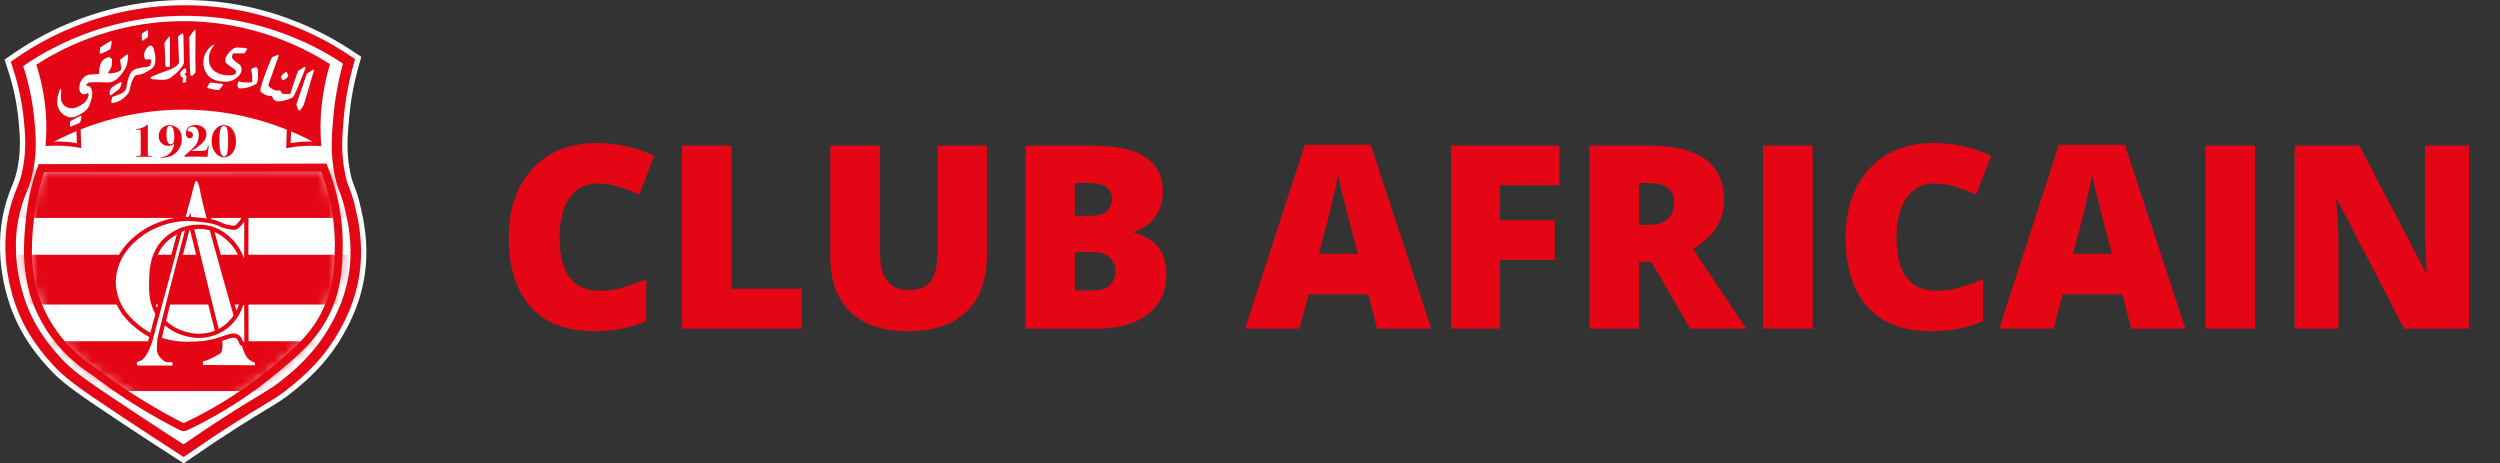<svg width="232" height="43" viewBox="0 0 232 43" fill="none" xmlns="http://www.w3.org/2000/svg">
<rect x="0" y="0" width="232" height="43" fill="#333333" stroke="none"/>
<g clip-path="url(#clip0_206_840)">
<path d="M17.155 1.467C24.609 1.467 29.896 4.617 31.828 5.899C31.28 7.89 31.04 9.607 30.928 10.893C30.786 12.546 30.649 14.151 31.045 16.181C31.363 17.8 31.632 17.721 32.048 19.566C32.307 20.72 32.698 22.53 32.463 24.75C32.194 27.313 31.231 29.138 30.761 30.009C29.319 32.679 27.441 34.24 26.32 35.154C25 36.23 24.53 36.338 21.352 38.363C19.483 39.552 17.991 40.569 17.023 41.239C15.752 40.417 14.089 39.336 12.152 38.055C7.535 34.998 6.616 34.288 5.598 33.163C4.772 32.249 3.261 30.547 2.326 27.866C1.974 26.849 0.781 23.058 2.028 19.042C2.424 17.765 2.801 17.325 3.094 15.76C3.451 13.862 3.309 12.321 3.177 10.986C3.055 9.758 2.791 8.076 2.155 6.129C4.077 4.803 9.428 1.502 17.033 1.467C17.077 1.467 17.116 1.467 17.155 1.467ZM17.155 0C17.111 0 17.067 0 17.023 0C13.565 0.015 10.171 0.67 6.924 1.947C4.933 2.729 3.05 3.727 1.324 4.911L0.424 5.532L0.761 6.574C1.246 8.061 1.568 9.592 1.715 11.123C1.837 12.356 1.974 13.75 1.647 15.481C1.49 16.323 1.314 16.758 1.089 17.311C0.947 17.668 0.786 18.069 0.62 18.602C-0.691 22.823 0.404 26.819 0.933 28.346C1.984 31.358 3.686 33.237 4.503 34.142C5.662 35.423 6.748 36.235 11.335 39.273C12.954 40.344 14.597 41.42 16.221 42.467L17.048 43L17.855 42.442C19.244 41.479 20.681 40.525 22.134 39.6C23.337 38.837 24.164 38.339 24.765 37.977C25.787 37.36 26.35 37.023 27.245 36.294C27.9 35.761 28.663 35.115 29.485 34.249C30.497 33.173 31.358 31.985 32.048 30.708C32.517 29.842 33.613 27.812 33.921 24.907C34.185 22.402 33.725 20.348 33.476 19.247C33.246 18.225 33.045 17.697 32.879 17.276C32.732 16.895 32.615 16.596 32.483 15.907C32.126 14.082 32.248 12.664 32.39 11.025C32.527 9.44 32.81 7.851 33.241 6.295L33.525 5.273L32.639 4.686C30.923 3.546 29.054 2.588 27.083 1.839C23.885 0.616 20.544 0 17.155 0Z" fill="white"/>
<path d="M16.759 41.645C15.14 40.599 13.502 39.527 11.883 38.456C7.159 35.331 6.268 34.626 5.237 33.486C4.464 32.63 2.85 30.85 1.867 28.023C1.368 26.59 0.341 22.838 1.564 18.891C1.715 18.397 1.862 18.03 2.009 17.678C2.243 17.101 2.444 16.602 2.62 15.662C2.972 13.794 2.82 12.258 2.698 11.025C2.542 9.426 2.204 7.826 1.7 6.271L1.588 5.924L1.891 5.718C3.554 4.579 5.373 3.615 7.296 2.862C10.416 1.629 13.697 0.993 17.033 0.979C17.077 0.979 17.116 0.979 17.16 0.979C20.432 0.979 23.655 1.575 26.741 2.744C28.644 3.468 30.448 4.393 32.106 5.493L32.4 5.689L32.307 6.031C31.862 7.641 31.564 9.294 31.422 10.937C31.28 12.581 31.148 14.127 31.529 16.088C31.681 16.861 31.818 17.218 31.974 17.624C32.136 18.04 32.317 18.509 32.527 19.458C32.762 20.505 33.197 22.452 32.953 24.799C32.669 27.514 31.637 29.422 31.192 30.239C29.671 33.051 27.695 34.665 26.634 35.531C25.792 36.216 25.284 36.524 24.267 37.136C23.66 37.502 22.829 38.001 21.616 38.774C20.153 39.703 18.701 40.667 17.302 41.636L17.033 41.821L16.759 41.645Z" fill="white"/>
<path d="M17.155 1.468C24.609 1.468 29.896 4.618 31.828 5.899C31.28 7.89 31.04 9.607 30.928 10.893C30.786 12.546 30.649 14.151 31.045 16.181C31.363 17.8 31.632 17.721 32.048 19.566C32.307 20.72 32.698 22.53 32.463 24.75C32.194 27.314 31.231 29.138 30.761 30.009C29.319 32.679 27.441 34.24 26.32 35.154C25 36.23 24.53 36.338 21.352 38.363C19.483 39.552 17.992 40.569 17.023 41.239C15.752 40.417 14.089 39.337 12.152 38.055C7.535 34.998 6.616 34.289 5.598 33.164C4.772 32.249 3.261 30.547 2.326 27.866C1.974 26.849 0.781 23.058 2.028 19.042C2.424 17.766 2.801 17.325 3.094 15.76C3.451 13.862 3.309 12.322 3.177 10.986C3.055 9.758 2.791 8.076 2.155 6.129C4.077 4.803 9.428 1.502 17.033 1.468C17.077 1.468 17.116 1.468 17.155 1.468ZM17.155 0.489C17.111 0.489 17.067 0.489 17.028 0.489C13.634 0.504 10.293 1.15 7.105 2.402C5.148 3.17 3.3 4.148 1.603 5.312L1.001 5.728L1.226 6.422C1.72 7.944 2.048 9.509 2.204 11.074C2.322 12.277 2.468 13.769 2.131 15.574C1.965 16.465 1.769 16.944 1.549 17.497C1.412 17.844 1.25 18.235 1.094 18.749C-0.173 22.828 0.889 26.707 1.402 28.184C2.419 31.104 4.077 32.934 4.875 33.814C5.999 35.056 7.07 35.859 11.614 38.867C13.233 39.938 14.876 41.009 16.495 42.056L17.043 42.413L17.581 42.041C18.975 41.073 20.417 40.114 21.875 39.19C23.083 38.422 23.909 37.923 24.516 37.561C25.518 36.959 26.071 36.627 26.937 35.917C28.027 35.027 30.052 33.374 31.617 30.478C32.072 29.637 33.138 27.666 33.432 24.858C33.686 22.432 33.241 20.431 32.996 19.355C32.776 18.372 32.586 17.883 32.419 17.453C32.263 17.051 32.141 16.733 31.999 16C31.627 14.107 31.759 12.591 31.896 10.981C32.033 9.367 32.326 7.748 32.762 6.163L32.952 5.478L32.361 5.087C30.673 3.967 28.839 3.023 26.902 2.289C23.767 1.096 20.486 0.489 17.155 0.489Z" fill="#E40615"/>
<mask id="mask0_206_840" style="mask-type:luminance" maskUnits="userSpaceOnUse" x="2" y="15" width="30" height="25">
<path d="M30.541 28.326C29.446 31.036 27.626 32.567 25.156 34.592C23.41 36.02 20.784 37.913 17.209 39.6C17.101 39.649 16.979 39.649 16.871 39.596C15.698 39.004 14.455 38.319 13.169 37.531C11.545 36.538 10.098 35.526 8.821 34.548C7.418 33.653 5.222 31.931 3.838 29.025C2.243 25.68 2.556 22.51 2.762 20.431C2.967 18.367 3.446 16.704 3.838 15.598C12.572 15.584 21.312 15.564 30.047 15.55C30.717 17.232 31.534 19.942 31.431 23.307C31.392 24.687 31.324 26.384 30.541 28.326Z" fill="white"/>
</mask>
<g mask="url(#mask0_206_840)">
<path d="M34.219 15.603H0.434V20.226H34.219V15.603Z" fill="#E40615"/>
<path d="M34.219 23.64H0.434V28.262H34.219V23.64Z" fill="#E40615"/>
<path d="M34.219 31.671H0.434V36.294H34.219V31.671Z" fill="#E40615"/>
</g>
<path d="M30.541 28.326C29.446 31.036 27.626 32.567 25.156 34.592C23.41 36.02 20.784 37.913 17.209 39.6C17.101 39.649 16.979 39.649 16.871 39.596C15.698 39.004 14.455 38.319 13.169 37.531C11.545 36.538 10.098 35.526 8.821 34.548C7.418 33.653 5.222 31.931 3.838 29.025C2.243 25.68 2.556 22.51 2.762 20.431C2.967 18.367 3.446 16.704 3.838 15.598C12.572 15.584 21.312 15.564 30.047 15.55C30.717 17.232 31.534 19.942 31.431 23.307C31.392 24.687 31.324 26.384 30.541 28.326Z" stroke="#E40613" stroke-width="0.736" stroke-miterlimit="10"/>
<path d="M5.231 10.874L6.126 10.996L7.061 11.123L7.1 12.277L7.134 13.28C6.762 13.221 6.386 13.177 6.014 13.153C5.76 13.138 5.5 13.129 5.241 13.129C5.09 13.129 4.943 13.133 4.791 13.138L4.997 12.072L5.231 10.874ZM4.918 10.433C4.718 11.475 4.513 12.517 4.312 13.554C4.596 13.53 4.909 13.515 5.241 13.515C5.481 13.515 5.725 13.52 5.985 13.539C6.567 13.579 7.085 13.657 7.54 13.745C7.506 12.752 7.476 11.764 7.442 10.771C6.601 10.663 5.76 10.551 4.918 10.433Z" fill="#E40615"/>
<path d="M28.428 10.585L28.864 11.94L29.245 13.133C29.118 13.128 28.991 13.128 28.864 13.128C28.609 13.128 28.35 13.138 28.091 13.153C27.714 13.177 27.343 13.221 26.971 13.28L27.005 12.302L27.044 11.064L27.47 10.918L28.428 10.585ZM28.678 10.086C28.003 10.316 27.333 10.546 26.658 10.78C26.624 11.774 26.594 12.761 26.56 13.755C27.01 13.662 27.533 13.583 28.115 13.549C28.375 13.534 28.624 13.525 28.859 13.525C29.191 13.525 29.504 13.539 29.788 13.564C29.421 12.4 29.049 11.245 28.678 10.086Z" fill="#E40615"/>
<path d="M3.368 6.002C3.691 6.985 4.004 8.222 4.175 9.68C4.351 11.196 4.317 12.522 4.219 13.583C6.224 12.434 10.841 10.15 17.131 10.174C23.293 10.198 27.817 12.434 29.817 13.583C29.729 12.537 29.7 11.26 29.847 9.817C30.003 8.301 30.306 6.995 30.624 5.958C28.737 4.75 23.724 1.883 16.725 1.966C10.044 2.05 5.266 4.779 3.368 6.002Z" fill="#E40615"/>
<path d="M14.157 14.508C14.157 14.532 14.118 14.542 14.045 14.542H13.937C13.898 14.537 13.736 14.537 13.453 14.542H12.905C12.871 14.542 12.827 14.542 12.783 14.542C12.744 14.542 12.719 14.542 12.714 14.542C12.641 14.542 12.607 14.527 12.607 14.503C12.607 14.483 12.612 14.474 12.626 14.474C12.641 14.469 12.7 14.469 12.797 14.469C12.925 14.464 13.003 14.449 13.032 14.42C13.052 14.395 13.057 14.356 13.057 14.302V12.669C13.057 12.321 13.052 12.131 13.047 12.101C13.037 12.052 12.998 12.033 12.925 12.033H12.704C12.631 12.038 12.592 12.023 12.592 11.999C12.592 11.979 12.641 11.969 12.739 11.959C12.988 11.94 13.198 11.876 13.375 11.774C13.384 11.769 13.438 11.734 13.531 11.671L13.697 11.568L13.717 11.637C13.717 11.646 13.717 11.671 13.717 11.705V13.843C13.717 14.112 13.717 14.263 13.717 14.297C13.722 14.415 13.78 14.474 13.893 14.469C14.069 14.464 14.157 14.474 14.157 14.508Z" fill="#E40615"/>
<path d="M16.871 12.894C16.871 13.236 16.783 13.549 16.612 13.828C16.441 14.107 16.201 14.317 15.903 14.464C15.663 14.576 15.36 14.635 15.003 14.635C14.94 14.635 14.91 14.625 14.91 14.606C14.91 14.586 14.935 14.576 14.989 14.576C15.13 14.571 15.287 14.532 15.453 14.449C15.639 14.356 15.795 14.204 15.932 13.994C16.069 13.784 16.143 13.564 16.167 13.329C16.001 13.471 15.825 13.539 15.644 13.539C15.38 13.539 15.16 13.456 14.989 13.285C14.817 13.114 14.729 12.899 14.729 12.639C14.729 12.346 14.827 12.101 15.018 11.905C15.209 11.71 15.448 11.612 15.737 11.612C15.962 11.612 16.172 11.676 16.363 11.803C16.7 12.023 16.871 12.39 16.871 12.894ZM16.182 12.752C16.182 12.483 16.157 12.248 16.104 12.057C16.035 11.808 15.923 11.681 15.761 11.681C15.649 11.681 15.566 11.739 15.517 11.857C15.468 11.974 15.448 12.175 15.448 12.463C15.448 13.079 15.58 13.388 15.849 13.388C15.967 13.388 16.05 13.324 16.104 13.202C16.157 13.079 16.182 12.928 16.182 12.752Z" fill="#E40615"/>
<path d="M19.375 13.564C19.375 13.588 19.371 13.617 19.366 13.647C19.322 13.896 19.288 14.195 19.263 14.552C18.911 14.542 18.569 14.532 18.231 14.532C18.212 14.532 18.177 14.532 18.123 14.532C18.055 14.532 17.996 14.532 17.947 14.532L17.36 14.542C17.341 14.542 17.317 14.542 17.292 14.547H17.258C17.15 14.547 17.101 14.527 17.101 14.493C17.101 14.469 17.121 14.439 17.165 14.405C17.522 14.121 17.825 13.842 18.075 13.569C18.324 13.295 18.446 12.952 18.446 12.537C18.446 12.263 18.378 12.052 18.251 11.906C18.158 11.803 18.031 11.754 17.874 11.754C17.742 11.754 17.634 11.793 17.546 11.866C17.458 11.94 17.414 12.018 17.414 12.101C17.414 12.15 17.434 12.18 17.473 12.189C17.488 12.194 17.532 12.199 17.6 12.204C17.688 12.209 17.762 12.243 17.82 12.302C17.874 12.361 17.903 12.439 17.903 12.527C17.903 12.62 17.879 12.693 17.825 12.747C17.771 12.806 17.703 12.835 17.62 12.835C17.507 12.835 17.419 12.791 17.351 12.708C17.282 12.625 17.248 12.512 17.248 12.37C17.248 12.131 17.331 11.94 17.493 11.803C17.654 11.666 17.879 11.597 18.163 11.597C18.456 11.597 18.696 11.681 18.882 11.842C19.067 12.003 19.16 12.214 19.16 12.473C19.16 12.982 18.691 13.49 17.757 14.004H17.903H18.304C18.622 13.999 18.833 13.994 18.926 13.979C19.053 13.97 19.136 13.94 19.18 13.892C19.214 13.852 19.239 13.774 19.263 13.652C19.283 13.549 19.302 13.5 19.331 13.5C19.361 13.505 19.375 13.525 19.375 13.564Z" fill="#E40615"/>
<path d="M21.899 13.123C21.899 13.554 21.797 13.906 21.586 14.18C21.376 14.454 21.112 14.596 20.794 14.596C20.476 14.596 20.202 14.449 19.977 14.161C19.752 13.872 19.64 13.52 19.64 13.109C19.64 12.561 19.811 12.135 20.153 11.842C20.334 11.685 20.544 11.607 20.789 11.607C21.014 11.607 21.2 11.666 21.356 11.788C21.523 11.915 21.65 12.101 21.753 12.341C21.85 12.581 21.899 12.84 21.899 13.123ZM21.171 13.045C21.171 12.424 21.126 12.023 21.034 11.837C20.98 11.729 20.897 11.681 20.779 11.681C20.628 11.681 20.525 11.783 20.461 11.989C20.393 12.214 20.359 12.546 20.359 12.986C20.359 13.686 20.422 14.141 20.554 14.356C20.618 14.464 20.701 14.518 20.799 14.518C20.945 14.518 21.043 14.415 21.092 14.204C21.146 13.984 21.171 13.598 21.171 13.045Z" fill="#E40615"/>
<path d="M18.642 34.063L18.613 33.398L18.764 33.359C18.926 33.315 19.087 33.266 19.244 33.202C19.537 33.09 19.821 32.943 20.085 32.772L20.109 32.752L20.139 32.743C20.202 32.728 20.256 32.699 20.3 32.66C20.349 32.615 20.393 32.547 20.422 32.332C20.466 31.985 20.471 31.838 20.359 31.495C20.178 30.952 19.141 26.731 17.63 20.5C17.586 20.656 17.468 21.116 17.468 21.116L16.764 21.126L16.828 20.876C16.969 20.343 17.111 19.8 17.258 19.238V19.233C17.366 18.881 17.517 18.318 17.708 17.56C17.894 16.792 17.996 16.581 18.207 16.581C18.427 16.581 18.598 16.787 18.794 17.848V17.863C19.048 19.233 20.32 23.889 22.569 31.71L22.574 31.725V31.74C22.618 32.043 22.701 32.332 22.824 32.601C22.946 32.87 23.029 33.046 23.22 33.212C23.352 33.33 23.508 33.413 23.689 33.467L23.811 33.501L23.88 34.097L18.642 34.063Z" fill="white"/>
<path d="M18.212 16.782C18.402 16.782 18.578 17.731 18.608 17.902C18.842 19.164 19.928 23.224 22.388 31.769C22.447 32.17 22.559 32.479 22.652 32.679C22.77 32.943 22.872 33.158 23.097 33.354C23.298 33.525 23.508 33.608 23.64 33.648C23.65 33.731 23.66 33.814 23.67 33.897C22.061 33.887 20.447 33.877 18.837 33.868C18.833 33.76 18.828 33.653 18.823 33.545C18.979 33.506 19.146 33.452 19.322 33.383C19.669 33.246 19.962 33.09 20.197 32.938C20.261 32.924 20.358 32.885 20.442 32.806C20.535 32.718 20.593 32.596 20.623 32.361C20.672 31.999 20.676 31.813 20.549 31.437C20.358 30.874 19.224 26.237 17.644 19.707C17.537 20.123 17.429 20.529 17.321 20.925L17.023 20.93C17.165 20.397 17.307 19.854 17.453 19.291C17.561 18.934 17.713 18.372 17.903 17.609C18.035 17.061 18.138 16.782 18.212 16.782ZM18.212 16.391C17.884 16.391 17.762 16.728 17.713 16.855C17.654 17.007 17.595 17.227 17.522 17.521C17.331 18.274 17.18 18.837 17.077 19.184V19.189V19.194C16.93 19.751 16.783 20.299 16.646 20.832L16.514 21.331L17.028 21.326L17.326 21.321L17.625 21.317L17.63 21.302C19.077 27.269 20.002 31.031 20.178 31.564C20.275 31.857 20.275 31.975 20.231 32.312C20.222 32.391 20.202 32.493 20.168 32.523C20.148 32.537 20.124 32.552 20.094 32.562L20.031 32.576L19.977 32.611C19.723 32.777 19.454 32.914 19.17 33.022C19.023 33.08 18.867 33.129 18.715 33.168L18.412 33.246L18.427 33.565L18.436 33.78L18.441 33.887L18.456 34.259H18.828L21.244 34.274L23.66 34.288L24.105 34.293L24.051 33.853L24.041 33.775L24.022 33.604L23.992 33.349L23.743 33.276C23.591 33.232 23.459 33.158 23.347 33.061C23.19 32.924 23.117 32.772 23.004 32.518C22.892 32.263 22.814 31.994 22.775 31.711L22.77 31.686L22.76 31.662C20.515 23.85 19.244 19.198 18.989 17.834L18.984 17.819C18.965 17.712 18.911 17.423 18.833 17.154C18.764 16.89 18.627 16.391 18.212 16.391Z" fill="#E40615"/>
<path d="M22.408 31.867L22.378 31.774C22.285 31.495 22.149 31.305 21.973 31.207C21.88 31.158 21.787 31.134 21.674 31.134C21.444 31.134 21.161 31.231 20.804 31.354C20.486 31.461 20.119 31.588 19.669 31.691C18.979 31.848 18.466 31.872 18.006 31.887C17.835 31.892 17.63 31.901 17.404 31.901C16.206 31.901 15.15 31.677 14.177 31.212C13.688 30.977 13.198 30.669 12.763 30.312C12.284 29.921 11.291 29.108 10.807 27.695C10.562 26.986 10.538 26.374 10.543 26.076C10.548 25.831 10.592 25.176 10.89 24.408C11.394 23.117 12.284 22.368 12.661 22.05C13.952 20.964 15.727 20.319 17.404 20.319C17.576 20.319 17.742 20.324 17.908 20.338C18.877 20.421 19.791 20.495 20.451 20.832C20.774 20.994 20.975 21.033 21.41 21.116C21.493 21.131 21.581 21.145 21.66 21.145C21.738 21.145 21.806 21.131 21.875 21.106C21.997 21.057 22.075 20.969 22.198 20.842C22.31 20.725 22.408 20.593 22.491 20.451L22.858 19.83L22.843 25.142L22.466 24.066C22.281 23.532 21.899 22.759 21.151 22.099C20.98 21.948 20.456 21.488 19.693 21.233C19.307 21.106 18.886 21.038 18.446 21.038C17.268 21.038 16.089 21.522 15.282 22.329C14.064 23.552 14.035 25.117 14.02 26.154C14.005 27.025 13.986 28.213 14.778 29.334C16.05 31.119 18.251 31.158 18.343 31.158C18.363 31.158 18.388 31.158 18.412 31.158C19.375 31.158 20.261 30.864 20.98 30.302C21.86 29.617 22.232 28.727 22.373 28.262L22.418 28.125H22.858L22.867 32.014L22.408 31.867Z" fill="white"/>
<path d="M17.405 20.509C17.571 20.509 17.732 20.514 17.889 20.529C18.828 20.607 19.733 20.686 20.363 20.999C20.711 21.175 20.931 21.214 21.376 21.297C21.474 21.317 21.567 21.331 21.664 21.331C21.762 21.331 21.855 21.317 21.953 21.277C22.11 21.214 22.212 21.106 22.344 20.969C22.496 20.808 22.604 20.651 22.667 20.544C22.662 21.698 22.657 22.852 22.657 24.007C22.501 23.567 22.134 22.706 21.288 21.957C21.097 21.786 20.549 21.317 19.762 21.052C19.351 20.916 18.906 20.847 18.456 20.847C17.273 20.847 16.035 21.312 15.155 22.197C13.883 23.479 13.854 25.137 13.834 26.159C13.82 27.049 13.795 28.282 14.632 29.456C15.942 31.3 18.197 31.359 18.344 31.363C18.363 31.363 18.388 31.363 18.412 31.363C18.852 31.363 20.016 31.31 21.097 30.468C22.08 29.7 22.442 28.712 22.559 28.331C22.594 28.331 22.628 28.331 22.662 28.331C22.667 29.471 22.667 30.61 22.672 31.755C22.638 31.745 22.604 31.73 22.569 31.721C22.447 31.344 22.261 31.143 22.075 31.041C21.948 30.972 21.821 30.943 21.679 30.943C21.205 30.943 20.603 31.28 19.63 31.505C18.96 31.657 18.446 31.681 18.006 31.696C17.835 31.701 17.634 31.711 17.41 31.711C16.598 31.711 15.463 31.613 14.265 31.041C14.02 30.923 13.482 30.649 12.89 30.165C12.387 29.754 11.453 28.972 10.998 27.636C10.739 26.883 10.743 26.257 10.743 26.086C10.748 25.934 10.768 25.279 11.076 24.486C11.555 23.263 12.396 22.54 12.788 22.207C14.167 21.038 15.928 20.509 17.405 20.509ZM23.063 19.106L22.33 20.343C22.256 20.47 22.163 20.593 22.061 20.7C21.943 20.828 21.88 20.886 21.801 20.92C21.757 20.94 21.718 20.945 21.664 20.945C21.596 20.945 21.523 20.93 21.449 20.92C21.019 20.842 20.838 20.808 20.544 20.656C19.85 20.304 18.916 20.226 17.928 20.143C17.762 20.128 17.585 20.123 17.41 20.123C15.683 20.123 13.864 20.788 12.538 21.904C12.181 22.202 11.237 22.999 10.714 24.34C10.416 25.107 10.362 25.753 10.352 26.076C10.347 26.389 10.372 27.025 10.626 27.763C11.125 29.231 12.152 30.067 12.641 30.468C13.086 30.835 13.59 31.153 14.094 31.393C15.096 31.867 16.177 32.102 17.41 32.102C17.639 32.102 17.845 32.092 18.021 32.087C18.461 32.068 19.014 32.048 19.718 31.887C20.178 31.779 20.564 31.652 20.872 31.544C21.215 31.427 21.483 31.334 21.679 31.334C21.757 31.334 21.821 31.349 21.884 31.383C22.017 31.456 22.124 31.613 22.198 31.843L22.261 32.029L22.447 32.092L22.511 32.112L22.55 32.127L23.068 32.298V31.755L23.058 28.331V27.939H22.667H22.555H22.266L22.183 28.218C22.046 28.663 21.694 29.51 20.858 30.16C20.178 30.693 19.331 30.972 18.412 30.972C18.388 30.972 18.368 30.972 18.349 30.972C18.261 30.972 16.157 30.933 14.949 29.231C14.191 28.165 14.211 27.059 14.226 26.169C14.245 25.166 14.27 23.645 15.434 22.476C16.201 21.703 17.331 21.243 18.456 21.243C18.872 21.243 19.273 21.307 19.64 21.429C20.363 21.669 20.862 22.109 21.029 22.256C21.743 22.887 22.11 23.63 22.286 24.139L23.039 26.286L23.049 24.007L23.058 20.558V20.549L23.063 19.106Z" fill="#E40615"/>
<path d="M12.675 34.112L12.617 34.034C12.499 33.882 12.465 33.736 12.509 33.604C12.558 33.467 12.685 33.369 12.89 33.325H12.895C13.404 33.203 13.883 31.985 14.064 31.246C14.206 30.674 14.485 29.632 14.915 28.057C15.355 26.438 15.957 24.222 16.686 21.468L16.71 21.385L17.478 20.998L17.366 21.419C15.879 27.054 14.964 30.752 14.852 31.27C14.778 31.608 14.768 31.965 14.764 32.283C14.759 32.415 14.764 32.523 14.803 32.655C14.876 32.894 15.033 33.051 15.126 33.144C15.282 33.3 15.355 33.369 15.473 33.403C15.522 33.418 15.571 33.423 15.629 33.423C15.673 33.423 15.717 33.418 15.756 33.413C15.796 33.408 15.835 33.408 15.874 33.408C15.918 33.408 16.06 33.408 16.157 33.53C16.245 33.638 16.255 33.789 16.192 33.98L16.148 34.112H12.675Z" fill="white"/>
<path d="M17.17 21.37C15.668 27.069 14.768 30.708 14.651 31.231C14.578 31.579 14.568 31.931 14.558 32.283C14.553 32.425 14.558 32.557 14.602 32.714C14.69 32.997 14.866 33.178 14.974 33.286C15.126 33.437 15.233 33.545 15.404 33.594C15.478 33.618 15.551 33.623 15.614 33.623C15.712 33.623 15.796 33.609 15.859 33.609C15.913 33.609 15.957 33.618 15.986 33.657C16.04 33.726 16.016 33.834 15.986 33.922C14.91 33.922 13.834 33.922 12.763 33.922C12.714 33.858 12.656 33.76 12.685 33.677C12.724 33.565 12.9 33.53 12.93 33.52C13.746 33.325 14.24 31.3 14.24 31.3C14.529 30.121 15.443 26.878 16.857 21.527L17.17 21.37ZM16.695 21.17L16.539 21.248L16.495 21.419C15.766 24.168 15.165 26.384 14.724 28.003C14.294 29.578 14.015 30.62 13.873 31.197C13.873 31.202 13.751 31.681 13.541 32.175C13.267 32.821 13.003 33.095 12.846 33.129C12.504 33.208 12.372 33.393 12.323 33.535C12.274 33.672 12.259 33.887 12.46 34.147L12.577 34.303H12.773H15.996H16.275L16.368 34.044C16.48 33.721 16.397 33.52 16.304 33.408C16.231 33.32 16.099 33.212 15.869 33.212C15.82 33.212 15.776 33.217 15.732 33.222C15.693 33.227 15.659 33.227 15.619 33.227C15.58 33.227 15.551 33.222 15.517 33.212C15.443 33.193 15.395 33.144 15.253 33.002C15.169 32.919 15.037 32.792 14.979 32.596C14.949 32.493 14.944 32.405 14.949 32.288C14.954 31.98 14.964 31.633 15.033 31.314C15.145 30.796 16.06 27.108 17.546 21.473C17.595 21.292 17.644 21.116 17.693 20.935C17.361 21.013 17.028 21.092 16.695 21.17Z" fill="#E40615"/>
<path d="M8.132 8.628C8.264 8.697 8.239 8.8 8.215 8.878C8.132 9.152 8.01 9.406 7.77 9.587C7.574 9.734 7.364 9.851 7.139 9.949C6.909 10.052 6.684 10.071 6.449 10.027C5.98 9.944 5.642 9.538 5.647 9.064C5.647 8.868 5.672 8.672 5.681 8.477C5.686 8.399 5.721 8.311 5.603 8.257C5.579 8.291 5.54 8.325 5.525 8.369C5.481 8.516 5.457 8.672 5.398 8.809C5.339 8.951 5.329 9.093 5.329 9.24C5.329 9.347 5.315 9.45 5.315 9.558C5.315 9.646 5.32 9.739 5.344 9.822C5.457 10.223 5.686 10.531 6.053 10.742C6.337 10.903 6.625 10.942 6.943 10.835C7.286 10.717 7.594 10.536 7.877 10.316C8.024 10.204 8.146 10.071 8.225 9.91C8.43 9.489 8.572 9.054 8.562 8.58C8.557 8.345 8.469 8.159 8.313 8.022C8.195 7.963 8.068 8.017 7.99 7.875C8.063 7.802 8.137 7.724 8.195 7.67C8.435 7.65 8.636 7.621 8.841 7.621C9.213 7.621 9.589 7.64 9.961 7.655C10.372 7.67 10.699 7.494 10.978 7.215C11.252 6.946 11.467 6.628 11.658 6.295C11.717 6.193 11.756 6.07 11.785 5.953C11.824 5.777 11.849 5.601 11.873 5.425C11.888 5.307 11.922 5.185 11.858 5.058C11.819 5.063 11.771 5.053 11.741 5.077C11.531 5.239 11.321 5.405 11.14 5.547C11.179 5.811 11.213 6.036 11.252 6.261C11.277 6.418 11.223 6.52 11.086 6.603C10.832 6.755 10.548 6.775 10.269 6.809C10.201 6.819 10.127 6.804 10.02 6.799C10.054 6.716 10.073 6.657 10.103 6.608C10.147 6.54 10.215 6.486 10.249 6.413C10.401 6.114 10.425 5.791 10.372 5.474C10.269 5.356 10.157 5.263 10.005 5.317C9.658 5.439 9.398 5.654 9.301 6.031C9.247 6.246 9.193 6.457 9.208 6.682C9.213 6.735 9.188 6.789 9.174 6.868C8.914 6.882 8.665 6.907 8.415 6.912C8.132 6.916 7.897 7.034 7.711 7.239C7.472 7.503 7.359 7.816 7.359 8.174C7.354 8.428 7.442 8.614 7.652 8.736C7.829 8.746 7.99 8.765 8.132 8.628ZM25.968 8.379C25.538 8.487 25.21 8.271 24.907 7.968C24.917 7.895 24.922 7.816 24.946 7.743C25.044 7.459 25.152 7.181 25.25 6.902C25.342 6.652 25.425 6.398 25.518 6.149C25.631 5.831 25.748 5.513 25.861 5.195C25.871 5.165 25.836 5.116 25.817 5.072C25.611 5.156 25.425 5.234 25.245 5.312C25.191 5.425 25.142 5.527 25.098 5.63C25.01 5.835 24.922 6.046 24.843 6.256C24.716 6.589 24.584 6.921 24.467 7.254C24.379 7.513 24.31 7.777 24.222 8.037C24.169 8.188 24.159 8.335 24.183 8.516C24.472 8.736 24.78 8.932 25.157 8.888C25.333 8.966 25.303 9.142 25.396 9.24C25.616 9.392 25.709 9.431 25.968 9.401C26.34 9.357 26.692 9.25 27.04 9.103C27.152 9.054 27.23 8.976 27.279 8.873C27.396 8.633 27.514 8.394 27.617 8.149C27.758 7.821 27.89 7.494 28.023 7.161C28.13 6.892 28.233 6.618 28.335 6.349C28.35 6.31 28.335 6.261 28.331 6.193C28.091 6.295 27.895 6.427 27.705 6.555C27.666 6.579 27.636 6.628 27.622 6.672C27.47 7.097 27.323 7.528 27.181 7.953C27.098 8.203 27.02 8.457 26.937 8.716C26.697 8.716 26.472 8.716 26.237 8.716C26.149 8.609 26.071 8.511 25.968 8.379ZM19.454 6.012C19.425 5.831 19.395 5.703 19.39 5.571C19.385 5.42 19.381 5.263 19.41 5.112C19.469 4.823 19.591 4.559 19.777 4.329C19.816 4.28 19.879 4.226 19.831 4.133C19.508 4.309 19.288 4.569 19.116 4.862C19.009 5.058 18.921 5.278 18.896 5.498C18.862 5.801 18.867 6.109 18.97 6.413C19.151 6.936 19.498 7.269 20.011 7.45C20.207 7.518 20.403 7.543 20.603 7.567C21.053 7.631 21.479 7.552 21.855 7.298C22.017 7.19 22.163 7.049 22.276 6.892C22.462 6.633 22.457 6.344 22.291 6.041C22.198 5.972 22.085 5.889 21.977 5.806C21.865 5.713 21.743 5.625 21.645 5.522C21.493 5.361 21.493 5.165 21.64 4.95C21.982 4.95 22.335 4.95 22.687 4.95C22.78 4.808 22.858 4.681 22.956 4.529C22.858 4.495 22.794 4.456 22.726 4.451C22.501 4.432 22.271 4.427 22.046 4.407C21.88 4.393 21.743 4.456 21.616 4.544C21.508 4.618 21.41 4.706 21.322 4.799C21.18 4.955 21.038 5.112 20.96 5.317C20.887 5.513 20.848 5.757 21.078 5.938C21.166 6.007 21.259 6.075 21.352 6.139C21.503 6.246 21.665 6.344 21.806 6.466C21.938 6.579 21.938 6.682 21.855 6.858C21.66 6.97 21.449 7 21.224 7C20.985 7 20.755 6.965 20.53 6.897C20.173 6.789 19.845 6.633 19.635 6.305C19.566 6.212 19.503 6.1 19.454 6.012ZM13.957 4.216C13.482 4.422 13.223 5.077 13.463 5.503C13.541 5.508 13.634 5.518 13.732 5.518C13.825 5.518 13.918 5.508 14.02 5.503C14.069 5.743 13.976 5.924 13.913 6.114C13.766 6.153 13.629 6.222 13.487 6.227C13.243 6.237 13.008 6.29 12.768 6.344C12.367 6.442 12.127 6.682 11.986 7.063C11.878 7.362 11.785 7.665 11.756 7.978C11.722 8.345 11.502 8.57 11.188 8.707C10.944 8.814 10.69 8.897 10.421 9C10.382 9.132 10.342 9.274 10.298 9.431C10.323 9.47 10.352 9.509 10.391 9.568C10.553 9.528 10.724 9.509 10.88 9.45C11.247 9.303 11.56 9.074 11.815 8.765C11.883 8.687 11.947 8.594 11.981 8.501C12.035 8.359 12.069 8.208 12.093 8.056C12.152 7.733 12.284 7.44 12.441 7.151C12.514 7.024 12.621 6.96 12.778 6.946C12.988 6.931 13.194 6.882 13.384 6.78C13.663 6.628 13.952 6.506 14.182 6.276C14.304 6.153 14.358 6.012 14.387 5.85C14.441 5.566 14.431 5.288 14.372 5.004C14.338 4.838 14.309 4.671 14.255 4.51C14.221 4.373 14.133 4.256 13.957 4.216ZM16.612 5.811C16.539 5.982 16.436 6.075 16.324 6.158C15.972 6.418 15.556 6.53 15.155 6.682C14.915 6.775 14.671 6.863 14.431 6.96C14.304 7.009 14.182 7.068 14.055 7.127C14.015 7.146 13.986 7.181 13.952 7.21C14.015 7.337 14.118 7.352 14.226 7.357C14.421 7.371 14.612 7.391 14.808 7.401C15.262 7.425 15.703 7.406 16.045 7.039C16.079 7.005 16.123 6.98 16.162 6.951C16.475 6.711 16.735 6.422 16.955 6.095C17.023 5.992 17.072 5.884 17.067 5.752C17.052 4.955 17.043 4.158 17.028 3.36C17.028 3.277 16.994 3.194 16.969 3.091C16.764 3.175 16.617 3.277 16.524 3.409C16.554 4.241 16.583 5.043 16.612 5.811ZM28.473 6.833C28.15 7.792 27.827 8.736 27.509 9.675C27.558 9.895 27.602 10.111 27.763 10.277C27.802 10.257 27.842 10.252 27.856 10.228C28.037 10.008 28.199 9.778 28.262 9.489C28.277 9.421 28.306 9.352 28.326 9.279C28.409 9 28.492 8.721 28.575 8.443C28.663 8.13 28.746 7.821 28.839 7.508C28.927 7.225 29.025 6.941 29.108 6.657C29.123 6.603 29.103 6.54 29.099 6.437C28.864 6.589 28.668 6.711 28.473 6.833ZM18.148 6.711C18.148 6.559 18.148 6.413 18.148 6.266C18.143 5.938 18.128 5.615 18.128 5.288C18.133 4.5 18.143 3.708 18.148 2.92C18.148 2.871 18.119 2.822 18.094 2.749C17.869 2.964 17.732 3.204 17.566 3.434C17.566 3.493 17.566 3.561 17.566 3.625C17.586 4.446 17.6 5.268 17.62 6.09C17.625 6.359 17.649 6.623 17.659 6.892C17.664 6.97 17.683 7.039 17.801 7.053C17.952 7.009 18.011 6.843 18.148 6.711ZM22.149 8.188C22.77 8.262 23.298 8.032 23.792 7.782C24.027 7.376 23.924 6.97 23.929 6.579C23.929 6.457 23.904 6.339 23.817 6.241C23.601 6.222 23.445 6.31 23.298 6.447C23.44 6.843 23.396 7.23 23.401 7.636C22.956 7.68 22.54 7.65 22.139 7.557C22.002 7.861 22.007 8.027 22.149 8.188ZM15.717 3.365C15.527 3.576 15.37 3.766 15.267 3.996C15.248 4.035 15.262 4.089 15.267 4.138C15.287 4.485 15.311 4.838 15.326 5.185C15.336 5.439 15.336 5.689 15.336 5.943C15.336 6.046 15.351 6.139 15.463 6.227C15.536 6.222 15.639 6.212 15.766 6.202C15.771 5.293 15.771 4.407 15.771 3.517C15.766 3.483 15.747 3.448 15.717 3.365ZM19.234 8.164C19.415 8.208 19.581 8.257 19.757 8.291C19.938 8.325 20.129 8.34 20.334 8.364C20.461 8.198 20.584 8.032 20.711 7.861C20.579 7.724 20.432 7.777 20.3 7.758C20.153 7.733 20.011 7.719 19.865 7.694C19.728 7.67 19.596 7.636 19.444 7.699C19.405 7.856 19.224 7.963 19.234 8.164ZM9.242 4.96C9.335 4.96 9.408 4.984 9.452 4.955C9.731 4.799 10.059 4.735 10.264 4.51C10.284 4.368 10.308 4.256 10.318 4.143C10.323 4.031 10.43 3.918 10.323 3.776C9.976 3.967 9.653 4.197 9.31 4.402C9.291 4.583 9.266 4.759 9.242 4.96ZM10.21 8.853C10.289 8.819 10.352 8.809 10.401 8.77C10.577 8.643 10.739 8.491 10.924 8.374C11.081 8.276 11.159 8.134 11.213 7.973C11.237 7.905 11.262 7.836 11.277 7.763C11.286 7.724 11.277 7.675 11.277 7.591C11.125 7.665 10.998 7.714 10.885 7.782C10.704 7.89 10.518 7.997 10.367 8.134C10.186 8.315 10.122 8.55 10.21 8.853ZM6.532 11.774C6.846 11.637 7.139 11.509 7.423 11.387C7.501 11.231 7.574 10.874 7.555 10.722C7.188 10.864 6.86 11.059 6.518 11.25C6.537 11.416 6.435 11.568 6.532 11.774ZM17.287 6.735C17.258 6.599 17.326 6.457 17.199 6.339C16.989 6.398 16.862 6.559 16.739 6.716C16.739 6.809 16.739 6.897 16.739 7.014C16.808 7.078 16.881 7.151 16.979 7.244C17.018 7.362 16.857 7.528 17.009 7.699C17.087 7.675 17.175 7.65 17.253 7.621C17.273 7.42 17.292 7.244 17.312 7.068C17.248 7.014 17.185 6.965 17.106 6.902C17.18 6.838 17.224 6.794 17.287 6.735ZM13.189 3.806C13.389 3.669 13.556 3.561 13.707 3.458C13.766 3.223 13.771 2.994 13.717 2.798C13.497 2.847 13.35 3.013 13.159 3.131C13.159 3.346 13.155 3.556 13.189 3.806ZM26.59 6.647C26.369 6.745 26.242 6.926 26.096 7.039C26.056 7.234 26.174 7.337 26.228 7.459C26.428 7.42 26.663 7.23 26.761 7.029C26.707 6.912 26.653 6.789 26.59 6.647Z" fill="white"/>
</g>
<path d="M55.401 17.031C54.859 17.031 54.375 17.147 53.949 17.38C53.523 17.605 53.159 17.934 52.856 18.368C52.554 18.801 52.322 19.332 52.159 19.96C52.004 20.579 51.927 21.285 51.927 22.075C51.927 23.144 52.062 24.043 52.334 24.771C52.605 25.499 53.015 26.049 53.565 26.421C54.123 26.793 54.82 26.979 55.657 26.979C56.416 26.979 57.145 26.874 57.842 26.665C58.547 26.456 59.256 26.204 59.969 25.91V29.791C59.217 30.124 58.446 30.364 57.656 30.512C56.873 30.659 56.041 30.732 55.157 30.732C53.313 30.732 51.803 30.368 50.625 29.64C49.455 28.904 48.592 27.885 48.034 26.584C47.484 25.282 47.209 23.771 47.209 22.052C47.209 20.765 47.387 19.588 47.743 18.519C48.107 17.45 48.638 16.524 49.335 15.741C50.032 14.951 50.892 14.343 51.915 13.917C52.946 13.483 54.123 13.266 55.448 13.266C56.269 13.266 57.133 13.363 58.039 13.556C58.954 13.742 59.845 14.044 60.712 14.463L59.306 18.077C58.686 17.783 58.059 17.535 57.423 17.333C56.788 17.132 56.114 17.031 55.401 17.031ZM63.292 30.5V13.51H67.882V26.793H74.425V30.5H63.292ZM91.59 13.51V23.736C91.59 25.162 91.318 26.402 90.776 27.455C90.234 28.501 89.42 29.311 88.336 29.884C87.251 30.45 85.891 30.732 84.257 30.732C81.917 30.732 80.131 30.132 78.899 28.931C77.668 27.73 77.052 26.034 77.052 23.841V13.51H81.665V23.481C81.665 24.682 81.89 25.553 82.339 26.096C82.788 26.638 83.451 26.909 84.326 26.909C84.954 26.909 85.465 26.793 85.86 26.56C86.255 26.32 86.542 25.945 86.72 25.433C86.906 24.922 86.999 24.263 86.999 23.458V13.51H91.59ZM95.157 13.51H101.084C103.54 13.51 105.291 13.874 106.337 14.602C107.383 15.331 107.906 16.377 107.906 17.74C107.906 18.484 107.77 19.115 107.499 19.634C107.235 20.153 106.898 20.564 106.488 20.866C106.085 21.168 105.67 21.374 105.244 21.482V21.598C105.709 21.715 106.17 21.908 106.627 22.179C107.092 22.443 107.476 22.842 107.778 23.376C108.088 23.903 108.243 24.62 108.243 25.526C108.243 26.557 107.979 27.444 107.452 28.187C106.933 28.931 106.19 29.505 105.221 29.907C104.253 30.302 103.102 30.5 101.77 30.5H95.157V13.51ZM99.748 20.029H101.13C101.89 20.029 102.424 19.874 102.734 19.565C103.044 19.247 103.199 18.863 103.199 18.414C103.199 17.949 103.021 17.597 102.664 17.357C102.316 17.109 101.773 16.985 101.037 16.985H99.748V20.029ZM99.748 23.388V26.956H101.363C102.161 26.956 102.719 26.785 103.036 26.444C103.354 26.096 103.513 25.662 103.513 25.143C103.513 24.84 103.443 24.558 103.304 24.294C103.172 24.023 102.943 23.806 102.618 23.644C102.293 23.473 101.843 23.388 101.27 23.388H99.748ZM127.801 30.5L126.964 27.316H121.444L120.584 30.5H115.541L121.084 13.44H127.208L132.821 30.5H127.801ZM126.011 23.551L125.279 20.762C125.202 20.459 125.089 20.029 124.942 19.472C124.795 18.906 124.648 18.325 124.5 17.728C124.361 17.124 124.253 16.628 124.175 16.241C124.105 16.628 124.005 17.109 123.873 17.682C123.749 18.247 123.617 18.809 123.478 19.367C123.346 19.925 123.23 20.39 123.129 20.762L122.397 23.551H126.011ZM139.19 30.5H134.669V13.51H144.71V17.194H139.19V20.436H144.28V24.12H139.19V30.5ZM153.065 13.51C154.607 13.51 155.889 13.7 156.912 14.079C157.934 14.451 158.701 15.009 159.213 15.753C159.732 16.497 159.991 17.422 159.991 18.53C159.991 19.22 159.875 19.847 159.643 20.413C159.41 20.979 159.077 21.486 158.643 21.935C158.217 22.377 157.706 22.764 157.109 23.097L162.06 30.5H156.854L153.251 24.318H152.089V30.5H147.499V13.51H153.065ZM152.995 16.985H152.089V20.866H152.949C153.654 20.866 154.231 20.711 154.68 20.401C155.13 20.091 155.354 19.537 155.354 18.739C155.354 18.189 155.169 17.759 154.797 17.45C154.425 17.14 153.824 16.985 152.995 16.985ZM163.605 30.5V13.51H168.219V30.5H163.605ZM179.468 17.031C178.926 17.031 178.442 17.147 178.016 17.38C177.59 17.605 177.225 17.934 176.923 18.368C176.621 18.801 176.389 19.332 176.226 19.96C176.071 20.579 175.994 21.285 175.994 22.075C175.994 23.144 176.129 24.043 176.4 24.771C176.671 25.499 177.082 26.049 177.632 26.421C178.19 26.793 178.887 26.979 179.724 26.979C180.483 26.979 181.211 26.874 181.909 26.665C182.614 26.456 183.323 26.204 184.035 25.91V29.791C183.284 30.124 182.513 30.364 181.723 30.512C180.94 30.659 180.107 30.732 179.224 30.732C177.38 30.732 175.87 30.368 174.692 29.64C173.522 28.904 172.658 27.885 172.1 26.584C171.55 25.282 171.275 23.771 171.275 22.052C171.275 20.765 171.454 19.588 171.81 18.519C172.174 17.45 172.705 16.524 173.402 15.741C174.099 14.951 174.959 14.343 175.982 13.917C177.012 13.483 178.19 13.266 179.515 13.266C180.336 13.266 181.2 13.363 182.106 13.556C183.02 13.742 183.911 14.044 184.779 14.463L183.373 18.077C182.753 17.783 182.126 17.535 181.49 17.333C180.855 17.132 180.181 17.031 179.468 17.031ZM197.783 30.5L196.946 27.316H191.426L190.566 30.5H185.523L191.066 13.44H197.19L202.803 30.5H197.783ZM195.993 23.551L195.261 20.762C195.184 20.459 195.072 20.029 194.924 19.472C194.777 18.906 194.63 18.325 194.483 17.728C194.343 17.124 194.235 16.628 194.157 16.241C194.088 16.628 193.987 17.109 193.855 17.682C193.731 18.247 193.6 18.809 193.46 19.367C193.328 19.925 193.212 20.39 193.111 20.762L192.379 23.551H195.993ZM204.651 30.5V13.51H209.265V30.5H204.651ZM229.125 30.5H223.105L216.9 18.53H216.795C216.834 18.894 216.869 19.332 216.9 19.843C216.931 20.355 216.958 20.878 216.981 21.412C217.004 21.939 217.016 22.416 217.016 22.842V30.5H212.949V13.51H218.945L225.128 25.317H225.197C225.174 24.945 225.151 24.515 225.128 24.027C225.104 23.531 225.081 23.032 225.058 22.528C225.042 22.024 225.035 21.579 225.035 21.192V13.51H229.125V30.5Z" fill="#E40615"/>
<defs>
<clipPath id="clip0_206_840">
<rect width="34" height="43" fill="white"/>
</clipPath>
</defs>
<script xmlns=""/></svg>